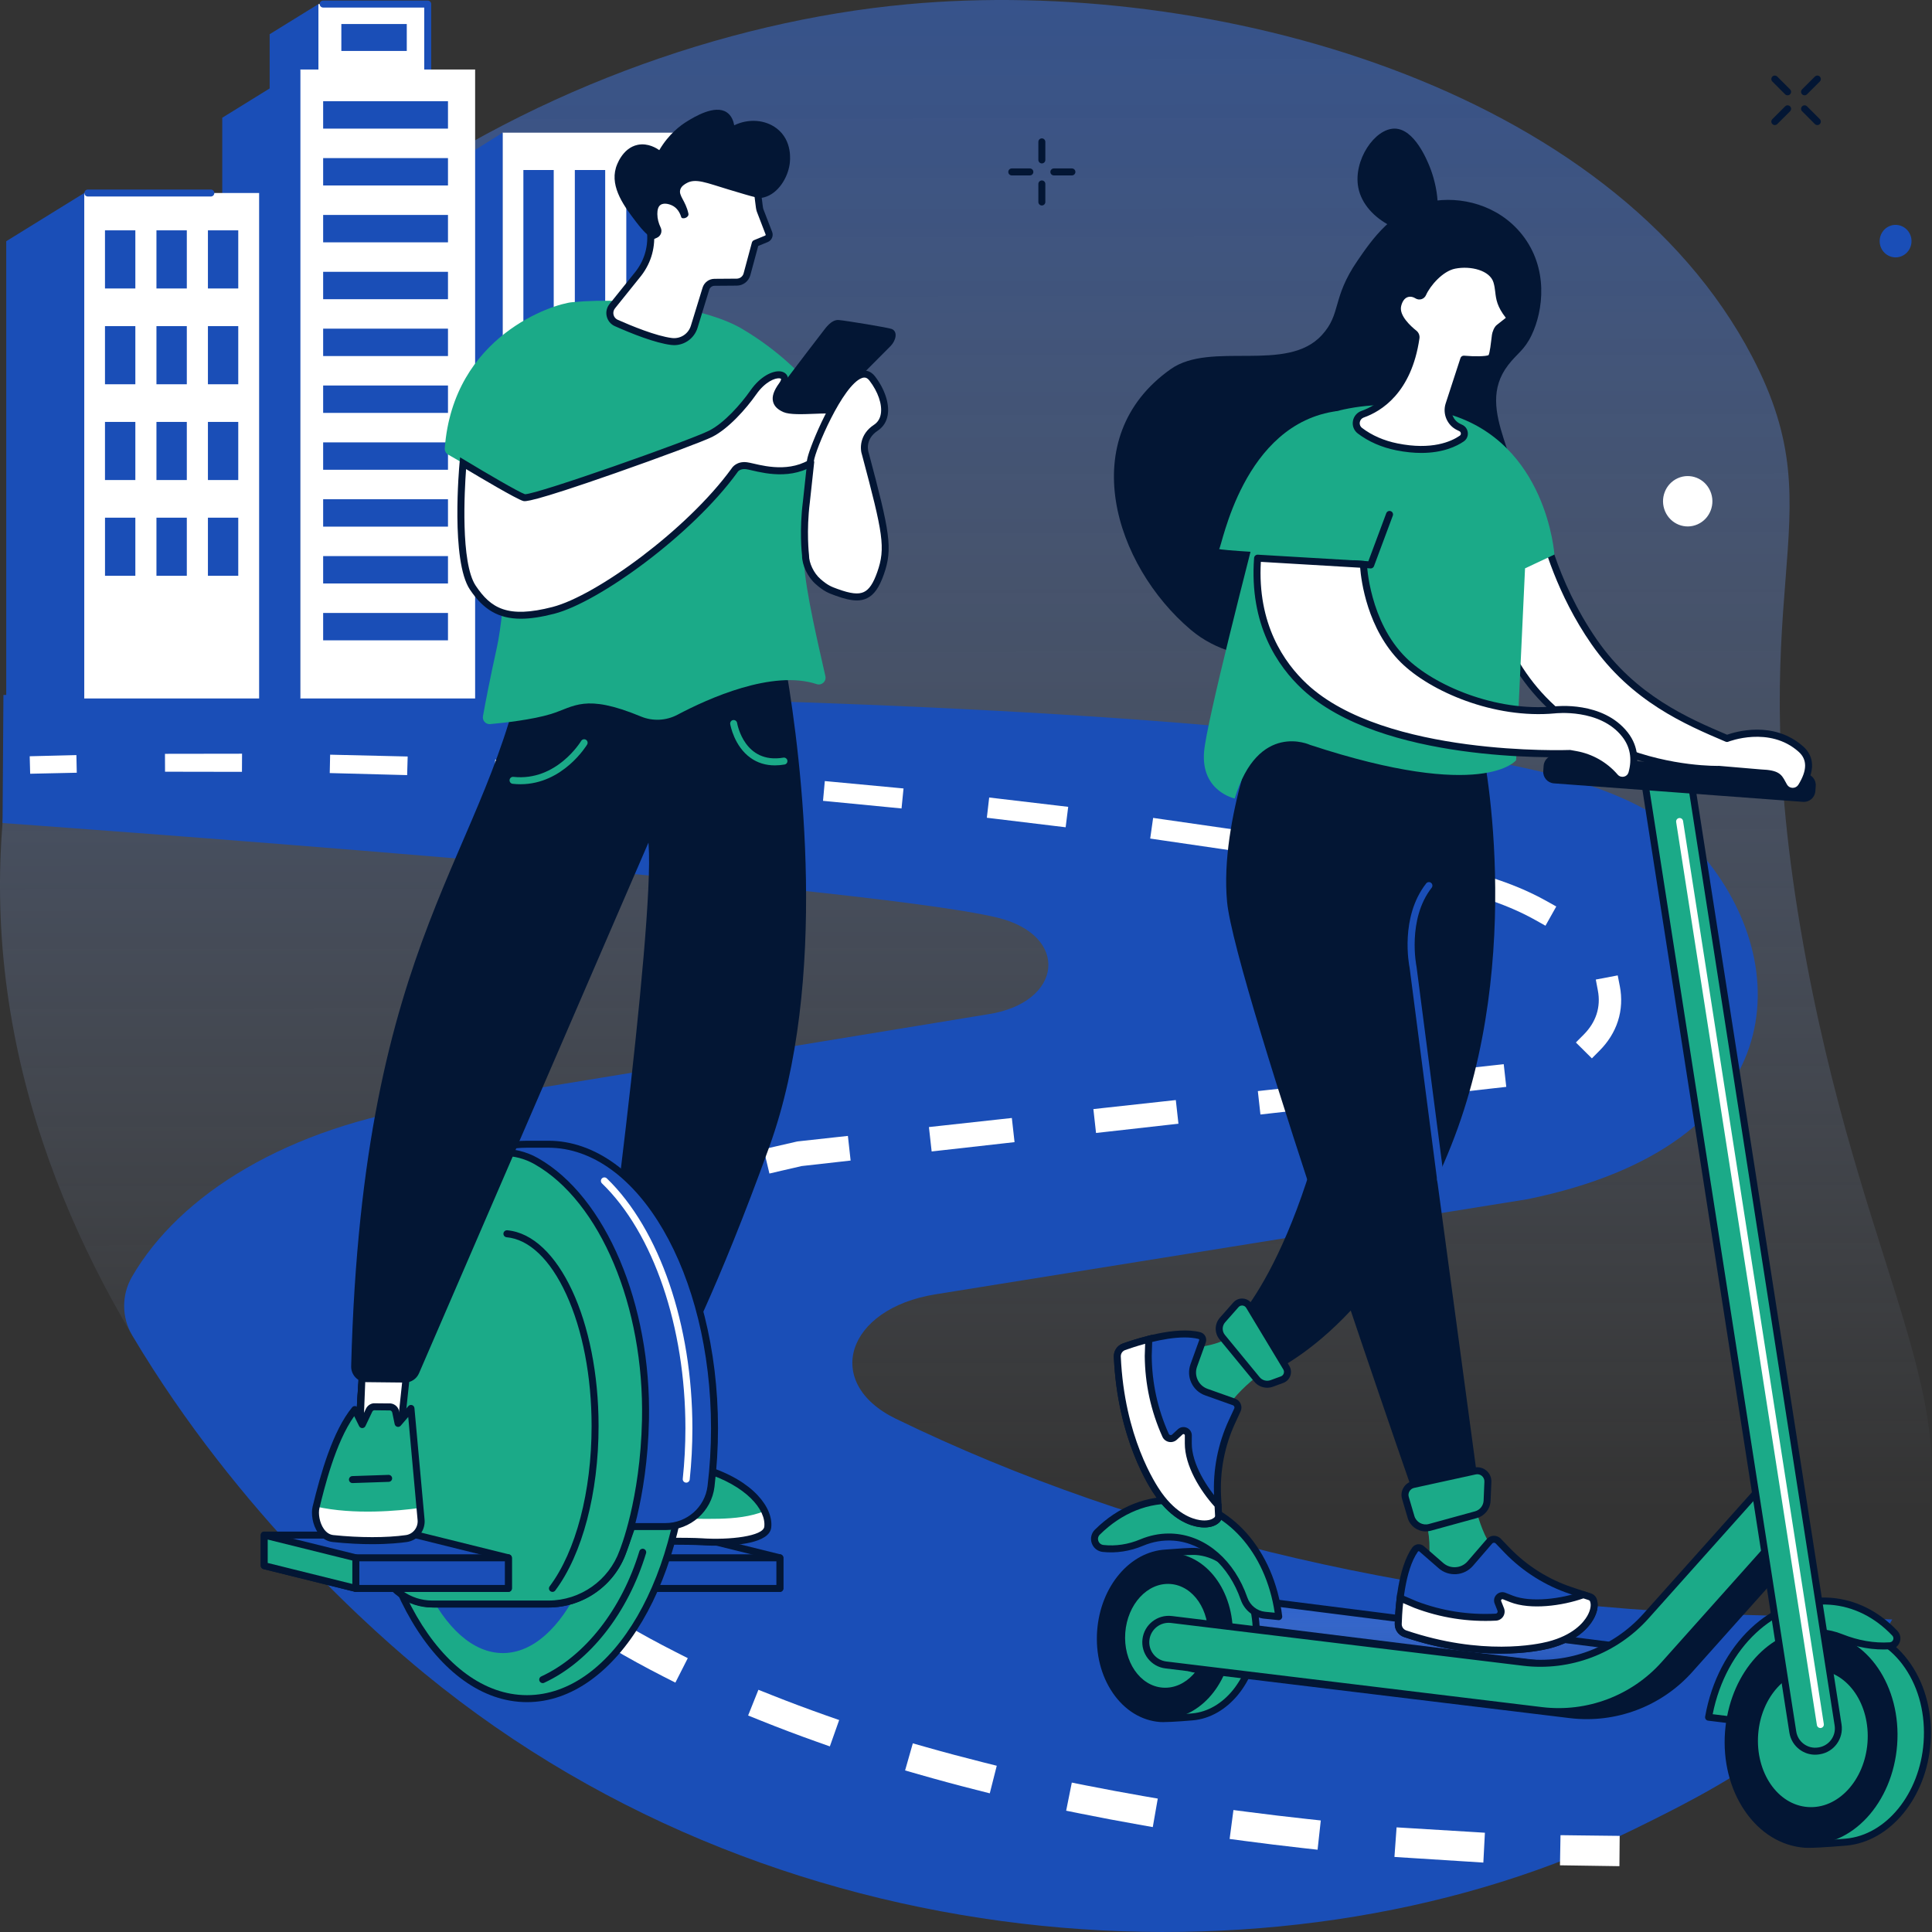 <?xml version="1.0" encoding="UTF-8"?>
<svg xmlns="http://www.w3.org/2000/svg" width="645" height="645" viewBox="0 0 645 645" fill="none">
  <rect x="0" y="0" width="645" height="645" fill="#333333" stroke="none"/>
  <path d="M637.557 528.565C618.563 574.748 574.175 596.593 545.801 610.552C433.971 665.578 264.086 659.122 141.78 558.742C113.162 535.249 -27.903 412.188 4.921 245.55C33.945 98.233 179.979 12.77 302.968 1.417C404.858 -7.986 537.924 29.198 584.951 119.062C614.535 175.574 579.007 193.521 603.19 321.577C624.134 432.4 660.783 472.078 637.557 528.565Z" fill="url(#paint0_linear_450_383)"></path>
  <path d="M582.141 539.122C479.634 536.28 380.902 513.445 299.078 473.653C274.586 461.74 282.479 436.907 312.274 432.116L509.981 400.348C598.212 382.287 599.69 321.893 567.963 284.976C554.287 269.076 531.736 261.556 511.792 257.009C373.91 225.557 1.145 232.013 1.145 232.013L0.853 274.769C0.853 274.769 286.62 295.136 332.965 306.35C357.319 312.246 354.997 334.87 329.644 338.646L145.507 368.855C95.946 376.253 59.955 398.805 44.079 426.22C40.563 432.278 40.555 439.774 44.136 445.799C79.851 505.86 126.61 546.293 141.779 558.742C264.086 659.122 433.971 665.578 545.801 610.552C571.568 597.868 610.556 578.678 631.718 540.657L582.141 539.122Z" fill="#1A4EB7"></path>
  <path d="M12.847 252.404L22.568 252.161L25.507 252.088L25.629 257.975L22.689 258.04L12.993 258.251L10.07 258.316L9.916 252.477L12.847 252.404Z" fill="white"></path>
  <path d="M58.063 251.657L77.788 251.633L80.809 251.625L80.777 257.675H77.764L58.087 257.642L55.099 257.634L55.075 251.665L58.063 251.657Z" fill="white"></path>
  <path d="M113.284 252.023L133.001 252.485L136.103 252.559L135.925 258.771L132.822 258.69L113.162 258.17L110.084 258.089L110.214 251.949L113.284 252.023Z" fill="white"></path>
  <path d="M168.48 253.744L188.181 254.67L191.365 254.824L191.024 261.191L187.84 261.029L168.196 260.046L165.045 259.884L165.33 253.59L168.48 253.744Z" fill="white"></path>
  <path d="M223.62 256.765L243.288 258.154L246.553 258.381L246.049 264.911L242.793 264.675L223.181 263.221L219.949 262.986L220.388 256.538L223.62 256.765Z" fill="white"></path>
  <path d="M278.678 261.069L298.306 262.912L301.644 263.229L300.978 269.904L297.648 269.58L278.069 267.679L274.764 267.363L275.365 260.76L278.678 261.069Z" fill="white"></path>
  <path d="M333.615 266.648L353.211 268.962L356.621 269.36L355.769 276.182L352.358 275.776L332.836 273.412L329.458 273.006L330.237 266.25L333.615 266.648Z" fill="white"></path>
  <path d="M388.414 273.551L407.944 276.361L411.42 276.856L410.38 283.816L406.905 283.304L387.447 280.462L383.996 279.95L384.971 273.056L388.414 273.551Z" fill="white"></path>
  <path d="M443.026 281.899L462.483 285.301L466.023 285.919L464.724 293.008L461.175 292.375L441.832 288.94L438.324 288.306L439.517 281.29L443.026 281.899Z" fill="white"></path>
  <path d="M497.548 292.878C504.004 294.908 510.355 297.475 516.356 300.837L519.563 302.631L515.958 309.055L512.75 307.252C507.293 304.182 501.414 301.762 495.356 299.846L491.88 298.741L494.064 291.782L497.548 292.878Z" fill="white"></path>
  <path d="M540.791 329.299C541.522 333.059 541.367 337.128 540.149 340.88C538.955 344.639 536.763 347.985 534.099 350.665L531.452 353.337L526.108 348.034L528.764 345.362C530.721 343.389 532.207 341.091 533.019 338.581C533.831 336.08 533.969 333.384 533.45 330.696L532.759 327.026L540.076 325.637L540.791 329.299Z" fill="white"></path>
  <path d="M499.075 363.277L479.504 365.486L475.679 365.908L474.834 358.258L478.651 357.836L498.238 355.692L502.023 355.278L502.867 362.854L499.075 363.277Z" fill="white"></path>
  <path d="M444.276 369.44L424.697 371.641L420.799 372.079L419.93 364.259L423.828 363.829L443.415 361.693L447.289 361.271L448.142 369.002L444.276 369.44Z" fill="white"></path>
  <path d="M389.469 375.596L369.898 377.797L365.911 378.243L365.026 370.269L369.013 369.83L388.592 367.686L392.547 367.256L393.424 375.157L389.469 375.596Z" fill="white"></path>
  <path d="M334.663 381.759L315.092 383.96L311.032 384.415L310.122 376.27L314.191 375.823L333.77 373.679L337.806 373.24L338.707 381.304L334.663 381.759Z" fill="white"></path>
  <path d="M279.864 387.915L267.366 389.32L267.821 389.247L260.935 390.838L256.874 391.788L254.934 383.651L259.002 382.726L266.002 381.118C266.148 381.085 266.294 381.061 266.433 381.045H266.457L278.955 379.672L283.072 379.226L283.981 387.452L279.864 387.915Z" fill="white"></path>
  <path d="M227.209 400.429C221.07 402.5 214.996 404.749 209.035 407.226L205.113 408.858L201.848 400.989L205.779 399.365C211.958 396.823 218.211 394.525 224.521 392.422L228.533 391.082L231.213 399.081L227.209 400.429Z" fill="white"></path>
  <path d="M178.428 423.248C173.166 426.797 168.196 430.711 163.779 435.096L160.701 438.15L154.586 431.978L157.672 428.941C162.593 424.085 168.001 419.87 173.637 416.094L177.218 413.698L182.001 420.844L178.428 423.248Z" fill="white"></path>
  <path d="M148.154 463.161C147.253 469 147.724 475.026 149.34 480.816L150.534 485.071L142.007 487.426L140.83 483.171C138.929 476.333 138.345 468.959 139.481 461.821L140.172 457.485L148.828 458.825L148.154 463.161Z" fill="white"></path>
  <path d="M166.239 509.279C170.478 513.964 175.131 518.325 180.028 522.426L183.487 525.309L177.697 532.212L174.254 529.321C169.098 524.984 164.16 520.331 159.596 515.264L156.608 511.942L163.243 505.966L166.239 509.279Z" fill="white"></path>
  <path d="M208.507 542.208C214.07 545.489 219.763 548.575 225.536 551.506L229.621 553.577L225.472 561.747L221.387 559.668C215.467 556.647 209.612 553.447 203.879 550.045L199.964 547.722L204.593 539.902L208.507 542.208Z" fill="white"></path>
  <path d="M257.5 565.848C263.533 568.251 269.624 570.525 275.763 572.694L280.157 574.236L277.046 583.039L272.653 581.48C266.408 579.263 260.212 576.924 254.057 574.448L249.761 572.718L253.196 564.134L257.5 565.848Z" fill="white"></path>
  <path d="M309.277 583.299C315.547 585.078 321.848 586.751 328.166 588.342L332.771 589.495L330.44 598.704L325.844 597.535C319.436 595.911 313.053 594.189 306.695 592.362L302.164 591.063L304.746 582.016L309.277 583.299Z" fill="white"></path>
  <path d="M362.525 596.057C368.924 597.324 375.339 598.518 381.771 599.638L386.522 600.458L384.857 609.976L380.114 609.131C373.602 607.986 367.113 606.76 360.641 605.453L355.939 604.503L357.823 595.115L362.525 596.057Z" fill="white"></path>
  <path d="M416.617 604.908C423.089 605.753 429.578 606.524 436.066 607.231L440.947 607.759L439.875 617.528L434.994 616.984C428.441 616.253 421.887 615.449 415.342 614.58L410.51 613.939L411.785 604.283L416.617 604.908Z" fill="white"></path>
  <path d="M471.196 610.365L490.759 611.551L495.737 611.86L495.217 621.824L490.239 621.507L470.482 620.256L465.536 619.94L466.251 610.065L471.196 610.365Z" fill="white"></path>
  <path d="M526.019 612.737L535.683 612.85L540.734 612.907L540.644 623.026L535.593 622.952L525.832 622.806L520.797 622.733L520.976 612.672L526.019 612.737Z" fill="white"></path>
  <path d="M562.067 552.392L541.635 558.937L382.818 539.244L413.133 533.535L562.067 552.392Z" fill="url(#paint1_linear_450_383)"></path>
  <path d="M390.379 539.009L541.522 557.743L556.691 552.887L413.166 534.713L390.379 539.009ZM541.635 560.098C541.587 560.098 541.538 560.098 541.489 560.09L382.681 540.398C382.112 540.333 381.674 539.853 381.657 539.277C381.633 538.708 382.039 538.205 382.607 538.099L412.914 532.39C413.036 532.366 413.158 532.366 413.279 532.374L562.213 551.239C562.749 551.304 563.172 551.742 563.228 552.286C563.277 552.83 562.936 553.334 562.416 553.496L541.985 560.042C541.871 560.082 541.749 560.098 541.635 560.098Z" fill="#031634"></path>
  <path d="M399.328 517.96C411.493 518.869 420.425 531.968 419.297 547.219C418.249 561.251 409.048 572.214 398.126 573.181C397.168 573.262 389.624 573.903 387.415 573.741C375.25 572.832 366.317 559.741 367.454 544.482C368.51 530.206 378.027 519.097 389.217 518.48C389.973 518.439 397.127 517.797 399.328 517.96Z" fill="#1BAA88"></path>
  <path d="M398.394 519.105C396.242 519.105 392.198 519.422 390.33 519.568C389.802 519.609 389.429 519.633 389.283 519.649C378.515 520.234 369.622 530.953 368.615 544.572C368.088 551.685 369.785 558.523 373.415 563.834C376.98 569.064 381.982 572.166 387.504 572.58C389.38 572.718 395.731 572.223 398.021 572.02C408.504 571.094 417.145 560.391 418.136 547.13C419.216 532.545 410.746 519.982 399.247 519.129C399.019 519.105 398.727 519.105 398.394 519.105ZM388.333 574.927C387.943 574.927 387.602 574.927 387.326 574.902C381.089 574.44 375.461 570.972 371.482 565.149C367.56 559.408 365.725 552.043 366.285 544.401C367.389 529.613 377.215 517.968 389.153 517.318C389.291 517.31 389.648 517.278 390.152 517.245C392.547 517.05 397.533 516.661 399.417 516.799C412.199 517.757 421.636 531.44 420.458 547.308C419.394 561.69 409.828 573.319 398.224 574.342C398.151 574.35 391.524 574.927 388.333 574.927Z" fill="#031634"></path>
  <path d="M367.454 544.482C366.317 559.741 375.25 572.832 387.415 573.741C399.571 574.642 410.348 563.014 411.484 547.755C412.613 532.504 403.68 519.405 391.516 518.504C379.359 517.594 368.583 529.231 367.454 544.482Z" fill="#031634"></path>
  <path d="M375.672 545.099C374.966 554.649 380.561 562.859 388.178 563.42C395.796 563.988 402.544 556.704 403.259 547.146C403.973 537.588 398.37 529.386 390.753 528.817C383.135 528.249 376.387 535.541 375.672 545.099Z" fill="#1BAA88"></path>
  <path d="M391.946 549.85C392.458 545.66 396.266 542.671 400.465 543.183L517.955 557.467C533.303 559.335 548.595 553.569 558.9 542.038L595.451 501.117L597.278 522.02L564.99 558.165C554.693 569.697 539.41 575.454 524.062 573.595L398.621 558.36C394.423 557.849 391.435 554.04 391.946 549.85Z" fill="#031634"></path>
  <path d="M366.342 511.52C373.65 504.277 382.973 500.224 392.823 500.955C410.583 502.279 424.348 518.723 426.914 539.716L422.228 539.253C419.037 538.928 416.381 536.751 415.326 533.722C411.363 522.337 402.576 513.989 391.914 513.193C388.17 512.917 384.524 513.567 381.129 514.996C377.061 516.701 372.651 517.432 368.266 516.953C365.603 516.661 364.441 513.404 366.342 511.52Z" fill="#1BAA88"></path>
  <path d="M390.208 511.967C390.801 511.967 391.402 511.983 392.003 512.032C402.771 512.836 412.134 520.997 416.43 533.34C417.34 535.955 419.662 537.823 422.342 538.091L425.558 538.408C422.569 518.179 409.227 503.342 392.742 502.116C383.598 501.442 374.511 505.072 367.17 512.348C366.61 512.9 366.423 513.68 366.691 514.435C366.951 515.199 367.592 515.702 368.388 515.791C372.448 516.246 376.695 515.597 380.675 513.924C383.777 512.624 386.968 511.967 390.208 511.967ZM426.914 540.884C426.873 540.884 426.833 540.876 426.792 540.876L422.115 540.405C418.533 540.048 415.431 537.579 414.229 534.104C410.242 522.653 401.659 515.085 391.833 514.354C388.349 514.094 384.897 514.671 381.584 516.068C377.24 517.895 372.586 518.601 368.136 518.114C366.447 517.927 365.042 516.807 364.482 515.199C363.93 513.607 364.328 511.877 365.521 510.684H365.53C373.358 502.928 383.086 499.071 392.913 499.794C410.916 501.134 425.371 517.489 428.067 539.577C428.108 539.926 427.986 540.275 427.742 540.527C427.523 540.755 427.223 540.884 426.914 540.884Z" fill="#031634"></path>
  <path d="M382.575 547.333C383.087 543.142 386.895 540.154 391.094 540.665L508.584 554.95C523.932 556.818 539.224 551.052 549.529 539.52L586.08 498.6L597.482 508.783L555.619 555.648C545.322 567.18 530.039 572.937 514.691 571.077L389.25 555.843C385.052 555.34 382.063 551.523 382.575 547.333Z" fill="#1BAA88"></path>
  <path d="M383.736 547.479C383.525 549.192 383.996 550.889 385.068 552.254C386.132 553.618 387.667 554.479 389.38 554.69L514.829 569.924C529.787 571.735 544.713 566.108 554.75 554.877L595.833 508.881L586.169 500.249L550.39 540.292C539.841 552.107 524.16 558.019 508.446 556.111L390.947 541.827C387.399 541.388 384.167 543.93 383.736 547.479ZM520.375 572.588C518.443 572.588 516.494 572.474 514.545 572.239L389.096 557.004C386.765 556.72 384.678 555.543 383.233 553.691C381.779 551.831 381.138 549.525 381.422 547.194C382.007 542.371 386.408 538.928 391.232 539.512L508.722 553.797C523.68 555.616 538.615 549.988 548.652 538.749L585.203 497.829C585.633 497.341 586.372 497.301 586.852 497.731L598.253 507.915C598.489 508.118 598.627 508.41 598.643 508.719C598.659 509.027 598.553 509.328 598.35 509.563L556.488 556.428C547.255 566.765 534.067 572.588 520.375 572.588Z" fill="#031634"></path>
  <path d="M617.832 544.393C633.375 545.546 644.809 562.291 643.355 581.797C642.024 599.736 630.257 613.76 616.289 614.995C615.063 615.1 605.415 615.92 602.589 615.709C587.046 614.556 575.612 597.803 577.058 578.297C578.422 560.042 590.587 545.839 604.888 545.051C605.87 544.994 615.006 544.182 617.832 544.393Z" fill="#1BAA88"></path>
  <path d="M616.638 545.522C613.853 545.522 608.688 545.928 606.301 546.114C605.618 546.171 605.139 546.204 604.953 546.22C591.017 546.983 579.527 560.813 578.227 578.386C577.545 587.554 579.738 596.382 584.415 603.227C589.036 609.992 595.516 614.012 602.679 614.548C605.099 614.726 613.244 614.093 616.175 613.833C629.737 612.639 640.919 598.826 642.194 581.708C642.868 572.539 640.676 563.72 635.998 556.874C631.385 550.11 624.897 546.09 617.743 545.554C617.442 545.53 617.069 545.522 616.638 545.522ZM603.767 616.903C603.272 616.903 602.841 616.895 602.5 616.87C594.623 616.286 587.517 611.909 582.491 604.543C577.521 597.259 575.182 587.912 575.897 578.216C577.293 559.473 589.726 544.718 604.823 543.889C605.009 543.881 605.464 543.841 606.122 543.792C609.175 543.548 615.526 543.053 617.913 543.232C625.79 543.816 632.904 548.193 637.931 555.559C642.901 562.835 645.239 572.19 644.517 581.886C643.161 600.125 631.069 614.856 616.378 616.156C616.289 616.164 607.819 616.903 603.767 616.903Z" fill="#031634"></path>
  <path d="M577.058 578.297C575.612 597.803 587.038 614.556 602.589 615.709C618.141 616.862 631.913 601.985 633.367 582.487C634.821 562.981 623.387 546.236 607.835 545.075C592.292 543.922 578.512 558.799 577.058 578.297Z" fill="#031634"></path>
  <path d="M586.965 579.036C586.031 591.68 593.437 602.537 603.515 603.276C613.593 604.032 622.518 594.392 623.468 581.748C624.402 569.104 616.996 558.255 606.918 557.508C596.84 556.753 587.907 566.392 586.965 579.036Z" fill="#1BAA88"></path>
  <path d="M607.843 545.075C593.413 544.011 580.517 556.744 577.578 574.171L570.415 573.294C574.516 550.069 591.773 533.145 611.067 534.575C619.367 535.2 626.781 539.114 632.595 545.253C634.049 546.788 633.074 549.322 630.971 549.452C625.376 549.809 619.83 548.721 614.616 546.65C612.48 545.798 610.207 545.253 607.843 545.075Z" fill="#1BAA88"></path>
  <path d="M571.779 572.287L576.619 572.88C580.046 555.218 593.332 542.842 607.925 543.914C610.361 544.1 612.765 544.653 615.055 545.57C620.414 547.706 625.742 548.624 630.882 548.291C631.41 548.258 631.832 547.95 632.027 547.462C632.214 546.975 632.116 546.447 631.751 546.058C625.904 539.886 618.717 536.321 610.978 535.744C592.869 534.396 576.197 550.037 571.779 572.287ZM577.569 575.333C577.521 575.333 577.472 575.333 577.423 575.325L570.269 574.448C569.952 574.407 569.66 574.245 569.473 573.985C569.286 573.733 569.205 573.408 569.262 573.091C573.509 549.014 591.513 531.984 611.149 533.414C619.48 534.039 627.187 537.856 633.44 544.458C634.431 545.497 634.723 546.975 634.195 548.315C633.675 549.647 632.457 550.524 631.036 550.613C625.539 550.971 619.87 549.996 614.186 547.73C612.123 546.91 609.955 546.407 607.746 546.244C594.071 545.221 581.597 557.313 578.715 574.366C578.625 574.935 578.13 575.333 577.569 575.333Z" fill="#031634"></path>
  <path d="M607.34 584.517L607.162 584.55C603.044 585.191 599.179 582.365 598.529 578.248L549.293 262.328L564.406 259.973L613.642 575.893C614.284 580.018 611.466 583.876 607.34 584.517Z" fill="#1BAA88"></path>
  <path d="M550.625 263.302L599.682 578.069C599.95 579.758 600.851 581.236 602.232 582.243C603.604 583.25 605.293 583.664 606.983 583.396L607.161 583.372C610.645 582.828 613.041 579.547 612.497 576.072L563.431 261.313L550.625 263.302ZM605.976 585.808C604.148 585.808 602.362 585.232 600.86 584.127C598.976 582.755 597.749 580.725 597.384 578.427L548.14 262.506C548.091 262.206 548.172 261.897 548.351 261.646C548.53 261.394 548.806 261.231 549.114 261.183L564.219 258.828C564.86 258.722 565.453 259.161 565.551 259.794L614.803 575.714C615.534 580.465 612.277 584.931 607.527 585.67H607.519L607.34 585.703C606.885 585.768 606.43 585.808 605.976 585.808Z" fill="#031634"></path>
  <path d="M607.73 576.908C607.162 576.908 606.666 576.494 606.577 575.925L559.59 274.444C559.493 273.802 559.923 273.21 560.557 273.112C561.198 273.015 561.791 273.445 561.889 274.087L608.883 575.56C608.981 576.202 608.55 576.794 607.909 576.892C607.852 576.9 607.787 576.908 607.73 576.908Z" fill="white"></path>
  <path d="M518.759 261.524L601.94 267.704C604.059 267.858 605.894 266.274 606.049 264.163L606.187 262.385C606.341 260.273 604.749 258.43 602.638 258.275L519.457 252.096C517.346 251.933 515.503 253.525 515.348 255.636L515.218 257.407C515.056 259.526 516.648 261.361 518.759 261.524Z" fill="#031634"></path>
  <path d="M425.103 455.512C425.103 455.512 410.486 464.883 408.017 473.686L406.588 476.926L393.034 450.729L396.323 450.631C401.999 449.21 407.457 449.145 411.874 445.312L425.103 455.512Z" fill="#1BAA88"></path>
  <path d="M413.109 470.73L411.298 474.636C407.709 482.391 406.06 490.894 406.491 499.421L406.815 505.974C406.848 506.591 406.572 507.192 406.076 507.574L405.817 507.76C403.007 509.888 394.253 509.385 386.822 498.958C382.218 492.518 374.04 476.325 373.017 452.946C372.952 451.468 373.853 450.12 375.25 449.624C380.326 447.813 392.62 443.94 400.384 445.873C401.245 446.092 401.748 446.985 401.448 447.821L398.54 455.869C397.241 459.483 399.117 463.47 402.739 464.753L411.98 468.042C413.068 468.432 413.596 469.674 413.109 470.73Z" fill="#1A4EB7"></path>
  <path d="M395.487 446.506C388.34 446.506 379.594 449.307 375.639 450.72C374.722 451.045 374.137 451.922 374.178 452.897C375.355 479.622 385.701 495.393 387.764 498.284C392.815 505.365 397.939 507.086 400.546 507.484C402.82 507.833 404.395 507.379 405.118 506.827L405.369 506.64C405.564 506.494 405.67 506.266 405.654 506.031L405.329 499.477C404.882 490.796 406.588 482.034 410.234 474.149L412.053 470.235C412.183 469.958 412.11 469.707 412.061 469.585C412.004 469.463 411.874 469.244 411.59 469.138L402.349 465.849C400.302 465.127 398.67 463.641 397.744 461.683C396.818 459.718 396.713 457.518 397.444 455.471L400.351 447.423C400.383 447.342 400.375 447.261 400.335 447.18C400.302 447.131 400.237 447.042 400.099 447.009C398.702 446.652 397.135 446.506 395.487 446.506ZM402.081 509.937C401.48 509.937 400.838 509.888 400.197 509.791C397.224 509.336 391.418 507.411 385.872 499.64C383.736 496.651 373.057 480.377 371.855 452.994C371.766 450.988 372.968 449.194 374.852 448.52C379.919 446.717 392.571 442.722 400.659 444.744C401.398 444.922 402.032 445.418 402.389 446.084C402.738 446.741 402.795 447.521 402.543 448.219L399.636 456.267C399.116 457.721 399.19 459.288 399.847 460.685C400.505 462.081 401.675 463.137 403.128 463.657L412.369 466.946C413.198 467.238 413.864 467.871 414.205 468.684C414.554 469.496 414.53 470.421 414.164 471.217L412.353 475.131C408.861 482.676 407.237 491.056 407.651 499.364L407.984 505.909C408.033 506.924 407.586 507.89 406.774 508.499L406.523 508.694C405.443 509.506 403.875 509.937 402.081 509.937Z" fill="#031634"></path>
  <path d="M375.25 449.624C377.175 448.934 380.147 447.951 383.517 447.099L383.347 452.669C383.411 461.805 385.385 470.827 389.128 479.167C389.656 480.337 391.167 480.653 392.117 479.776L394.009 478.03C395.04 477.072 396.721 477.811 396.721 479.216L396.713 481.847C396.689 488.839 401.578 497 406.645 502.514L406.815 505.974C406.848 506.591 406.572 507.192 406.076 507.574L405.817 507.76C403.007 509.888 394.253 509.385 386.822 498.958C382.218 492.518 374.04 476.325 373.017 452.946C372.952 451.468 373.853 450.12 375.25 449.624Z" fill="white"></path>
  <path d="M375.639 450.72C374.722 451.045 374.137 451.922 374.178 452.897C375.355 479.622 385.701 495.392 387.764 498.283C392.815 505.365 397.939 507.086 400.546 507.484C402.82 507.833 404.395 507.379 405.118 506.826L405.369 506.64C405.564 506.493 405.67 506.266 405.654 506.031L405.499 502.985C400.619 497.585 395.519 489.286 395.551 481.839L395.56 479.216C395.56 478.964 395.389 478.842 395.284 478.802C395.186 478.761 394.991 478.713 394.804 478.883L392.904 480.637C392.19 481.295 391.191 481.579 390.232 481.384C389.274 481.189 388.462 480.54 388.064 479.646C384.231 471.112 382.25 462.033 382.177 452.678L382.307 448.625C379.586 449.364 377.231 450.152 375.639 450.72ZM402.081 509.937C401.48 509.937 400.838 509.888 400.197 509.791C397.224 509.336 391.418 507.411 385.872 499.64C383.744 496.651 373.057 480.385 371.855 452.994C371.766 450.988 372.968 449.194 374.852 448.52C376.776 447.838 379.797 446.839 383.232 445.97L384.735 445.588L384.507 452.702C384.58 461.692 386.489 470.446 390.192 478.688C390.322 478.989 390.59 479.078 390.695 479.094C390.825 479.127 391.085 479.143 391.321 478.924L393.221 477.17C394.041 476.414 395.194 476.219 396.226 476.666C397.249 477.121 397.89 478.095 397.89 479.224L397.874 481.847C397.858 488.774 403.047 496.887 407.505 501.727L407.789 502.035L407.984 505.909C408.033 506.924 407.586 507.89 406.774 508.499L406.523 508.694C405.443 509.506 403.875 509.937 402.081 509.937Z" fill="#031634"></path>
  <path d="M491.376 497.423C491.376 497.423 493.893 514.582 501.275 519.982L503.752 522.451L475.89 527.185L476.54 523.872C477.701 517.985 477.408 512.024 475.679 506.494L491.376 497.423Z" fill="#1BAA88"></path>
  <path d="M500.179 514.484L503.176 517.586C509.096 523.734 516.429 528.346 524.533 531.034L530.762 533.097C531.355 533.292 531.809 533.771 531.98 534.372L532.069 534.672C533.036 538.075 529.397 546.041 516.989 549.209C509.315 551.166 491.263 552.92 469.093 545.424C467.696 544.945 466.762 543.621 466.803 542.144C466.949 536.759 467.802 523.888 472.406 517.359C472.918 516.628 473.933 516.482 474.607 517.067L481.063 522.686C483.954 525.204 488.355 524.895 490.865 521.988L497.264 514.566C498.019 513.689 499.375 513.648 500.179 514.484Z" fill="#1A4EB7"></path>
  <path d="M473.649 517.871C473.632 517.871 473.624 517.871 473.608 517.871C473.551 517.879 473.446 517.911 473.364 518.025C468.922 524.319 468.118 537.011 467.972 542.176C467.948 543.142 468.549 544.003 469.474 544.32C494.811 552.895 513.261 548.957 516.705 548.08C525.126 545.928 528.593 541.778 529.909 539.496C531.046 537.498 531.2 535.858 530.948 534.997L530.867 534.689C530.794 534.461 530.623 534.275 530.396 534.201L524.168 532.139C515.925 529.41 508.373 524.651 502.331 518.399L499.342 515.288C499.131 515.069 498.871 515.053 498.742 515.045C498.612 515.045 498.352 515.093 498.157 515.329L491.75 522.751C490.32 524.392 488.355 525.382 486.195 525.537C484.027 525.683 481.932 524.993 480.299 523.563L473.843 517.944C473.787 517.895 473.722 517.871 473.649 517.871ZM501.064 552.067C492.651 552.067 481.534 550.865 468.727 546.529C466.827 545.879 465.585 544.109 465.642 542.111C465.788 536.735 466.648 523.498 471.456 516.685C471.894 516.06 472.577 515.646 473.332 515.556C474.071 515.475 474.81 515.702 475.37 516.19L481.826 521.809C482.995 522.824 484.482 523.32 486.025 523.206C487.567 523.1 488.972 522.394 489.979 521.225L496.387 513.802C496.963 513.136 497.8 512.738 498.677 512.714C499.562 512.706 500.406 513.039 501.023 513.672L504.012 516.774C509.786 522.767 517.013 527.315 524.898 529.922L531.127 531.993C532.093 532.309 532.832 533.081 533.108 534.047L533.19 534.356C533.693 536.094 533.23 538.392 531.931 540.657C530.429 543.256 526.539 547.974 517.281 550.337C515.478 550.792 509.705 552.067 501.064 552.067Z" fill="#031634"></path>
  <path d="M499.375 539.894C500.658 539.829 501.495 538.522 501.024 537.328L500.074 534.932C499.562 533.617 500.853 532.317 502.169 532.829L504.613 533.787C511.037 536.305 521.407 534.997 528.61 532.382L530.762 533.097C531.355 533.292 531.809 533.771 531.98 534.372L532.069 534.672C533.036 538.075 529.397 546.041 516.989 549.209C509.315 551.166 491.263 552.92 469.093 545.424C467.696 544.945 466.762 543.622 466.803 542.144C466.86 540.097 467.022 536.963 467.453 533.503L472.577 535.696C481.12 538.936 490.248 540.365 499.375 539.894Z" fill="white"></path>
  <path d="M468.435 535.192C468.135 538.002 468.021 540.487 467.972 542.176C467.948 543.142 468.549 544.003 469.474 544.32C494.811 552.895 513.261 548.957 516.705 548.08C525.126 545.928 528.593 541.778 529.909 539.496C531.046 537.499 531.2 535.858 530.948 534.997L530.867 534.689C530.794 534.461 530.623 534.275 530.396 534.202L528.626 533.617C521.536 536.11 510.996 537.539 504.182 534.876L501.746 533.917C501.511 533.828 501.34 533.942 501.267 534.023C501.186 534.096 501.072 534.258 501.162 534.502L502.112 536.898C502.469 537.807 502.363 538.847 501.836 539.667C501.308 540.487 500.406 541.007 499.44 541.055C490.085 541.535 480.917 540.105 472.162 536.784L468.435 535.192ZM501.064 552.067C492.651 552.067 481.534 550.865 468.727 546.529C466.827 545.879 465.585 544.109 465.642 542.111C465.698 540.073 465.861 536.89 466.291 533.357L466.486 531.822L473.039 534.624C481.436 537.807 490.296 539.196 499.318 538.725C499.635 538.717 499.805 538.514 499.878 538.408C499.935 538.311 500.065 538.059 499.943 537.758L498.993 535.355C498.579 534.307 498.815 533.162 499.61 532.374C500.406 531.57 501.551 531.335 502.599 531.749L505.035 532.707C511.126 535.087 521.309 533.796 528.22 531.286L528.601 531.148L531.127 531.993C532.093 532.309 532.832 533.081 533.108 534.047L533.19 534.356C533.693 536.094 533.23 538.392 531.931 540.658C530.429 543.256 526.539 547.974 517.281 550.337C515.478 550.792 509.705 552.067 501.064 552.067Z" fill="#031634"></path>
  <path d="M494.194 246.663C494.998 248.507 509.721 319.051 484.474 382.45C459.227 445.848 421.993 459.199 421.993 459.199L409.747 444.086C409.747 444.086 434.117 424.223 447.801 347.149C463.336 259.608 440.882 243.577 440.882 243.577L494.194 246.663Z" fill="#031634"></path>
  <path d="M412.605 435.616L408.155 440.659C406.71 442.299 406.669 444.744 408.05 446.425L419.63 460.506C420.832 461.968 422.821 462.512 424.6 461.862L428.019 460.604C429.651 460.003 430.325 458.07 429.432 456.592L417.031 436.022C416.073 434.43 413.84 434.219 412.605 435.616Z" fill="#1BAA88"></path>
  <path d="M414.668 435.851C414.213 435.851 413.783 436.046 413.482 436.387L409.032 441.43C407.952 442.64 407.92 444.435 408.951 445.685L420.531 459.775C421.408 460.847 422.886 461.245 424.194 460.765L427.621 459.507C428.067 459.344 428.416 458.987 428.571 458.54C428.725 458.086 428.676 457.598 428.433 457.192L416.04 436.623C415.772 436.184 415.326 435.9 414.822 435.859C414.766 435.851 414.717 435.851 414.668 435.851ZM423.065 463.299C421.416 463.299 419.817 462.576 418.728 461.253L407.148 447.163C405.386 445.028 405.443 441.966 407.278 439.887L411.736 434.844C412.573 433.894 413.775 433.415 415.033 433.537C416.284 433.65 417.38 434.333 418.03 435.421L430.43 455.99C431.031 456.997 431.161 458.207 430.771 459.312C430.382 460.424 429.529 461.285 428.425 461.691L424.998 462.95C424.364 463.185 423.715 463.299 423.065 463.299Z" fill="#031634"></path>
  <path d="M421.806 238.558C421.806 238.558 407.083 273.494 409.658 301.064C412.232 328.642 475.565 509.303 475.565 509.303L494.089 499.972L461.76 260.143L451.049 238.42L421.806 238.558Z" fill="#031634"></path>
  <path d="M469.199 500.078L471.083 506.461C471.862 509.116 474.631 510.659 477.303 509.928L492.733 505.681C494.86 505.097 496.379 503.213 496.468 501.004L496.736 494.71C496.833 492.388 494.706 490.593 492.432 491.096L471.846 495.603C469.832 496.042 468.622 498.097 469.199 500.078Z" fill="#1BAA88"></path>
  <path d="M493.196 492.177C493.017 492.177 492.846 492.193 492.684 492.234L472.09 496.741C471.44 496.887 470.896 497.285 470.555 497.861C470.214 498.43 470.125 499.104 470.319 499.745L472.195 506.128C472.796 508.158 474.948 509.36 476.995 508.8L492.424 504.561C494.073 504.114 495.226 502.661 495.307 500.955L495.567 494.662C495.599 493.915 495.291 493.216 494.722 492.737C494.284 492.372 493.748 492.177 493.196 492.177ZM475.98 511.268C473.267 511.268 470.758 509.49 469.962 506.786L468.078 500.403C467.713 499.152 467.883 497.796 468.549 496.676C469.215 495.547 470.319 494.743 471.594 494.467L492.18 489.952C493.618 489.635 495.096 490 496.225 490.95C497.353 491.901 497.962 493.289 497.897 494.767L497.629 501.053C497.516 503.773 495.672 506.087 493.041 506.81L477.612 511.049C477.068 511.195 476.516 511.268 475.98 511.268Z" fill="#031634"></path>
  <path d="M480.998 395.394C480.422 395.394 479.926 394.972 479.845 394.387L470.604 323.128C470.368 321.958 467.364 306.139 476.126 294.941C476.524 294.429 477.255 294.34 477.766 294.738C478.27 295.136 478.359 295.866 477.961 296.378C469.727 306.894 472.861 322.535 472.902 322.689C472.91 322.722 472.91 322.754 472.918 322.787L482.159 394.078C482.241 394.72 481.794 395.305 481.152 395.394C481.096 395.394 481.055 395.394 480.998 395.394Z" fill="#1A4EB7"></path>
  <path d="M508.121 78.296C500.163 68.291 487.438 65.36 477.579 67.284C465.09 69.721 458.13 79.847 453.225 86.993C444.544 99.621 447.906 104.68 441.288 111.891C429.57 124.682 404.257 113.751 390.826 123.244C358.57 146.047 372.059 188.705 397.55 210.266C414.546 224.639 439.55 218.923 446.355 217.355C466.998 212.629 501.349 202.917 506.749 174.015C510.379 154.59 491.547 137.391 503.509 121.864C506.554 117.901 508.901 116.943 511.321 111.891C515.251 103.698 517.054 89.527 508.121 78.296Z" fill="#031634"></path>
  <path d="M477.027 76.42C481.899 73.034 479.804 61.811 477.303 55.655C476.369 53.349 472.171 43.036 465.65 42.938C458.95 42.841 451.739 53.552 453.461 62.599C455.613 73.903 471.31 80.391 477.027 76.42Z" fill="#031634"></path>
  <path d="M514.147 172.115C514.147 172.115 517.793 193.545 532.232 214.326C545.485 233.386 563.618 241.035 576.563 246.549C576.563 246.549 590.815 240.784 601.258 250.106C605.375 253.785 603.8 258.673 601.388 262.58C600.048 264.748 596.848 264.723 595.59 262.515C593.974 259.705 594.103 258.284 587.826 258.04L573.907 256.854C573.907 256.854 511.102 258.885 497.061 198.605C496.744 197.256 514.147 172.115 514.147 172.115Z" fill="white"></path>
  <path d="M573.907 255.685C573.94 255.685 573.964 255.685 574.005 255.693L587.924 256.879C593.754 257.106 594.729 258.438 596.069 260.98C596.231 261.272 596.393 261.597 596.596 261.93C596.978 262.604 597.676 263.01 598.456 263.026C598.472 263.026 598.489 263.026 598.497 263.026C599.284 263.026 599.991 262.628 600.397 261.97C603.361 257.171 603.385 253.574 600.478 250.983C590.717 242.261 577.139 247.564 577.001 247.621C576.709 247.743 576.392 247.735 576.108 247.613L575.905 247.532C562.717 241.912 544.648 234.23 531.273 214.992C519.839 198.531 515.073 181.47 513.562 175.006C506.335 185.506 498.994 196.623 498.246 198.58C504.012 223.064 518.459 240.109 541.181 249.253C558.21 256.107 573.712 255.693 573.867 255.685C573.883 255.685 573.891 255.685 573.907 255.685ZM598.497 265.357C598.472 265.357 598.448 265.357 598.424 265.357C596.808 265.324 595.37 264.48 594.574 263.091C594.363 262.726 594.176 262.385 594.014 262.06C592.983 260.119 592.593 259.388 587.785 259.201L573.867 258.016C572.559 258.056 557.382 258.292 540.312 251.413C524.127 244.901 503.289 230.495 495.924 198.872C495.778 198.272 495.494 197.013 513.18 171.457C513.457 171.059 513.936 170.872 514.399 170.978C514.861 171.083 515.211 171.457 515.292 171.92C515.324 172.131 519.076 193.35 533.19 213.66C546.102 232.24 563.683 239.793 576.595 245.29C579.234 244.348 592.122 240.394 602.029 249.237C604.668 251.592 606.869 255.92 602.378 263.189C601.542 264.545 600.096 265.357 598.497 265.357Z" fill="#031634"></path>
  <path d="M423.479 160.998C426.646 148.817 436.334 139.315 448.637 136.692C457.887 134.711 469.775 134.224 483.507 138.219C516.478 147.818 518.938 185.141 518.938 185.141L509.136 189.745L506.156 253.801C506.156 253.801 495.429 267.777 437.374 248.685C437.374 248.685 420.068 240.556 412.216 266.583C412.216 266.583 400.863 264.212 401.984 250.951C402.812 241.125 416.463 187.918 423.479 160.998Z" fill="#1BAA88"></path>
  <path d="M457.618 189.778C457.586 189.778 457.553 189.769 457.521 189.769L451.974 189.355C451.333 189.315 450.854 188.754 450.902 188.113C450.943 187.471 451.511 186.992 452.145 187.033L456.822 187.382L462.807 171.335C463.035 170.734 463.709 170.426 464.31 170.653C464.911 170.881 465.219 171.547 464.992 172.147L458.706 189.014C458.536 189.477 458.097 189.778 457.618 189.778Z" fill="#031634"></path>
  <path d="M419.849 186.342L455.182 188.429C455.182 188.429 455.913 207.854 468.524 220.336C478.724 230.438 500.09 238.778 518.978 237.007C518.978 237.007 534.538 235.091 542.488 245.217C546.037 249.724 545.801 254.597 544.818 258.146C544.128 260.655 540.88 261.329 539.175 259.364L539.118 259.307C535.772 255.425 531.184 252.818 526.141 251.909L524.119 251.544C524.119 251.544 462.231 254.069 435.579 229.252C425.241 219.621 418.452 205.174 419.849 186.342Z" fill="white"></path>
  <path d="M524.119 250.382C524.184 250.382 524.257 250.382 524.322 250.398L526.344 250.764C531.639 251.722 536.487 254.475 540.003 258.543L540.052 258.6C540.58 259.209 541.367 259.461 542.155 259.29C542.918 259.12 543.487 258.576 543.69 257.837C544.941 253.322 544.226 249.318 541.57 245.94C534.107 236.439 519.271 238.144 519.117 238.16C498.79 240.069 477.457 230.827 467.696 221.172C456.457 210.038 454.427 193.837 454.086 189.533L420.937 187.576C419.743 208.276 428.628 221.188 436.375 228.399C462.361 252.599 523.453 250.406 524.062 250.382C524.087 250.382 524.095 250.382 524.119 250.382ZM541.668 261.67C540.385 261.67 539.15 261.126 538.29 260.127L538.241 260.07C535.074 256.408 530.697 253.915 525.93 253.062L524.03 252.721C520.051 252.867 461.135 254.645 434.791 230.105C426.524 222.406 417.023 208.552 418.68 186.253C418.736 185.619 419.289 185.148 419.914 185.181L455.247 187.268C455.848 187.3 456.319 187.788 456.344 188.38C456.352 188.575 457.212 207.505 469.345 219.515C478.724 228.805 499.27 237.681 518.865 235.846C519.498 235.765 535.139 233.978 543.406 244.503C547.312 249.472 546.946 254.832 545.939 258.454C545.501 260.038 544.283 261.199 542.667 261.564C542.334 261.637 542.001 261.67 541.668 261.67Z" fill="#031634"></path>
  <path d="M430.016 184.946C430.016 184.946 406.101 183.679 407.018 183.232C407.928 182.794 414.822 141.313 446.509 137.22L430.016 184.946Z" fill="#1BAA88"></path>
  <path d="M473.154 98.622C473.811 99.037 474.68 98.785 474.997 98.07C476.516 94.659 480.909 89.47 485.586 88.553C491.58 87.367 498.36 89.405 499.725 93.969C500.91 97.948 499.57 100.287 503.761 105.533C504.159 106.028 503.777 106.808 503.257 107.173L500.447 109.374C499.863 109.796 499.327 111.234 499.237 111.948C498.953 114.165 498.531 118.867 497.735 119.452C496.192 120.597 488.68 119.915 488.68 119.915L483.743 135.028C482.785 137.967 484.149 141.167 486.934 142.515L487.714 142.897C489.119 143.579 489.298 145.536 488.006 146.421C484.726 148.662 477.961 151.521 466.34 149.182C460.729 148.061 456.701 145.836 454.013 143.79C452.007 142.279 452.527 139.129 454.906 138.292C460.899 136.181 470.214 130.123 472.731 112.817C472.813 112.241 472.577 111.664 472.13 111.307C470.376 109.926 465.691 105.858 466.641 101.919C467.664 97.721 470.872 97.177 473.154 98.622Z" fill="white"></path>
  <path d="M470.782 99.061C470.457 99.061 470.14 99.118 469.84 99.24C468.865 99.629 468.151 100.653 467.777 102.187C467.014 105.354 471.074 108.976 472.853 110.389C473.632 111.006 474.03 112.005 473.884 112.98C471.237 131.195 461.102 137.342 455.288 139.388C454.581 139.64 454.086 140.241 453.964 140.988C453.85 141.719 454.134 142.417 454.719 142.864C458.049 145.39 462.036 147.127 466.567 148.037C478.001 150.343 484.498 147.412 487.348 145.455C487.705 145.211 487.722 144.837 487.705 144.691C487.681 144.366 487.502 144.082 487.21 143.944L486.422 143.562C483.133 141.971 481.509 138.138 482.646 134.67L487.576 119.549C487.738 119.03 488.241 118.697 488.785 118.746C492.399 119.078 496.119 118.981 496.963 118.559C497.377 117.771 497.767 114.442 497.938 112.988C497.986 112.549 498.035 112.143 498.084 111.802C498.189 110.966 498.798 109.114 499.789 108.424L502.534 106.256C502.623 106.199 502.672 106.134 502.713 106.085C499.748 102.309 499.464 99.849 499.188 97.469C499.058 96.422 498.945 95.439 498.603 94.302C497.402 90.274 491.019 88.666 485.813 89.69C481.656 90.51 477.481 95.358 476.06 98.541C475.776 99.191 475.224 99.678 474.55 99.881C473.868 100.084 473.129 99.979 472.528 99.597C471.967 99.248 471.367 99.061 470.782 99.061ZM474.485 151.212C472.008 151.212 469.223 150.952 466.104 150.327C461.232 149.344 456.92 147.46 453.306 144.724C452.031 143.749 451.414 142.223 451.666 140.623C451.909 139.039 453.006 137.724 454.516 137.188C459.827 135.32 469.101 129.644 471.586 112.647C471.602 112.484 471.537 112.322 471.407 112.216C468.76 110.121 464.464 105.955 465.52 101.635C466.226 98.736 467.785 97.559 468.971 97.079C470.498 96.462 472.252 96.665 473.778 97.632C473.811 97.656 473.843 97.656 473.868 97.648C473.908 97.64 473.925 97.615 473.933 97.599C475.541 93.986 480.153 88.431 485.367 87.408C491.547 86.181 499.229 88.22 500.845 93.636C501.235 94.968 501.364 96.097 501.494 97.201C501.762 99.483 501.998 101.448 504.67 104.794C505.011 105.225 505.149 105.761 505.076 106.321C504.978 107.003 504.54 107.693 503.923 108.132L501.178 110.292C500.91 110.511 500.471 111.502 500.39 112.095C500.349 112.436 500.301 112.834 500.252 113.264C499.7 117.933 499.342 119.712 498.433 120.386C496.906 121.515 492.212 121.352 489.508 121.149L484.855 135.393C484.084 137.764 485.196 140.379 487.446 141.467L488.225 141.849C489.273 142.352 489.947 143.351 490.036 144.513C490.125 145.666 489.614 146.73 488.664 147.379C486.317 148.987 481.745 151.212 474.485 151.212Z" fill="#031634"></path>
  <path d="M226.186 233.175H167.766V44.295H226.186V233.175Z" fill="white"></path>
  <path d="M167.807 233.175H141.755V60.626L167.807 44.295V233.175Z" fill="#1A4EB7"></path>
  <path d="M184.86 216.226H174.733V56.76H184.86V216.226Z" fill="#1A4EB7"></path>
  <path d="M202.043 216.226H191.909V56.76H202.043V216.226Z" fill="#1A4EB7"></path>
  <path d="M219.219 216.226H209.092V56.76H219.219V216.226Z" fill="#1A4EB7"></path>
  <path d="M142.803 132.615H106.284V1.36H142.803V132.615Z" fill="white"></path>
  <path d="M142.803 30.254C142.153 30.254 141.633 29.734 141.633 29.093V2.522H107.883C107.242 2.522 106.722 2.002 106.722 1.361C106.722 0.719 107.242 0.191 107.883 0.191H142.803C143.444 0.191 143.964 0.719 143.964 1.361V29.093C143.964 29.734 143.444 30.254 142.803 30.254Z" fill="#1A4EB7"></path>
  <path d="M135.803 17.009H113.958V8.02H135.803V17.009Z" fill="#1A4EB7"></path>
  <path d="M106.308 132.615H90.026V11.422L106.308 1.36V132.615Z" fill="#1A4EB7"></path>
  <path d="M158.622 233.183H100.202V23.205H158.622V233.183Z" fill="white"></path>
  <path d="M100.25 233.183H74.199V39.309L100.25 23.205V233.183Z" fill="#1A4EB7"></path>
  <path d="M149.559 42.939H107.884V33.795H149.559V42.939Z" fill="#1A4EB7"></path>
  <path d="M149.559 61.917H107.884V52.781H149.559V61.917Z" fill="#1A4EB7"></path>
  <path d="M149.559 80.903H107.884V71.759H149.559V80.903Z" fill="#1A4EB7"></path>
  <path d="M149.559 99.889H107.884V90.745H149.559V99.889Z" fill="#1A4EB7"></path>
  <path d="M149.559 118.867H107.884V109.723H149.559V118.867Z" fill="#1A4EB7"></path>
  <path d="M149.559 137.845H107.884V128.701H149.559V137.845Z" fill="#1A4EB7"></path>
  <path d="M149.559 156.832H107.884V147.688H149.559V156.832Z" fill="#1A4EB7"></path>
  <path d="M149.559 175.818H107.884V166.674H149.559V175.818Z" fill="#1A4EB7"></path>
  <path d="M149.559 194.796H107.884V185.652H149.559V194.796Z" fill="#1A4EB7"></path>
  <path d="M149.559 213.774H107.884V204.638H149.559V213.774Z" fill="#1A4EB7"></path>
  <path d="M86.51 233.183H28.089V64.434H86.51V233.183Z" fill="white"></path>
  <path d="M70.382 65.604H29.332C28.691 65.604 28.171 65.084 28.171 64.442C28.171 63.793 28.691 63.273 29.332 63.273H70.382C71.032 63.273 71.552 63.793 71.552 64.442C71.552 65.084 71.032 65.604 70.382 65.604Z" fill="#1A4EB7"></path>
  <path d="M28.13 233.183H2.079V80.537L28.13 64.434V233.183Z" fill="#1A4EB7"></path>
  <path d="M45.184 96.308H35.049V76.9H45.184V96.308Z" fill="#1A4EB7"></path>
  <path d="M62.367 96.308H52.232V76.9H62.367V96.308Z" fill="#1A4EB7"></path>
  <path d="M79.543 96.308H69.416V76.9H79.543V96.308Z" fill="#1A4EB7"></path>
  <path d="M45.184 128.287H35.049V108.879H45.184V128.287Z" fill="#1A4EB7"></path>
  <path d="M62.367 128.287H52.232V108.879H62.367V128.287Z" fill="#1A4EB7"></path>
  <path d="M79.543 128.287H69.416V108.879H79.543V128.287Z" fill="#1A4EB7"></path>
  <path d="M45.184 160.259H35.049V140.858H45.184V160.259Z" fill="#1A4EB7"></path>
  <path d="M62.367 160.259H52.232V140.858H62.367V160.259Z" fill="#1A4EB7"></path>
  <path d="M79.543 160.259H69.416V140.858H79.543V160.259Z" fill="#1A4EB7"></path>
  <path d="M45.184 192.23H35.057V172.83H45.184V192.23Z" fill="#1A4EB7"></path>
  <path d="M62.367 192.23H52.232V172.83H62.367V192.23Z" fill="#1A4EB7"></path>
  <path d="M79.543 192.23H69.416V172.83H79.543V192.23Z" fill="#1A4EB7"></path>
  <path d="M229.784 512.495H178.851V522.71L209.433 530.295H260.366V520.079L229.784 512.495Z" fill="#1A4EB7"></path>
  <path d="M209.58 529.126H259.197V520.989L229.638 513.656H180.02V521.793L209.58 529.126ZM260.366 531.456H209.433C209.344 531.456 209.247 531.448 209.157 531.424L178.575 523.839C178.055 523.709 177.689 523.246 177.689 522.71V512.495C177.689 511.853 178.209 511.325 178.851 511.325H229.784C229.873 511.325 229.971 511.341 230.06 511.366L260.643 518.951C261.162 519.08 261.528 519.543 261.528 520.079V530.295C261.528 530.937 261.008 531.456 260.366 531.456Z" fill="#031634"></path>
  <path d="M260.366 530.295H209.433V520.08H260.366V530.295Z" fill="#1A4EB7"></path>
  <path d="M210.603 529.134H259.197V521.241H210.603V529.134ZM260.366 531.457H209.433C208.792 531.457 208.272 530.937 208.272 530.295V520.08C208.272 519.43 208.792 518.91 209.433 518.91H260.366C261.008 518.91 261.528 519.43 261.528 520.08V530.295C261.528 530.937 261.008 531.457 260.366 531.457Z" fill="#031634"></path>
  <path d="M178.851 512.495V522.71L209.433 530.295V520.079L178.851 512.495Z" fill="#1BAA88"></path>
  <path d="M180.02 521.793L208.272 528.801V520.989L180.02 513.981V521.793ZM209.433 531.457C209.344 531.457 209.247 531.449 209.157 531.424L178.575 523.839C178.055 523.71 177.689 523.247 177.689 522.711V512.495C177.689 512.137 177.852 511.796 178.136 511.577C178.42 511.358 178.786 511.277 179.135 511.366L209.718 518.951C210.237 519.081 210.603 519.544 210.603 520.08V530.295C210.603 530.653 210.44 530.986 210.156 531.213C209.945 531.375 209.693 531.457 209.433 531.457Z" fill="#031634"></path>
  <path d="M202.409 457.12L196.676 484.884L211.691 489.18L219.99 462.138L202.409 457.12Z" fill="white"></path>
  <path d="M198.04 484.064L210.911 487.743L218.528 462.934L203.302 458.581L198.04 484.064ZM211.691 490.341C211.585 490.341 211.479 490.325 211.374 490.301L196.359 486.013C195.774 485.843 195.408 485.25 195.538 484.649L201.272 456.876C201.337 456.559 201.532 456.283 201.808 456.113C202.084 455.95 202.417 455.91 202.733 455.991L220.315 461.018C220.615 461.099 220.867 461.302 221.013 461.578C221.167 461.854 221.2 462.179 221.102 462.479L212.803 489.521C212.649 490.017 212.186 490.341 211.691 490.341Z" fill="#031634"></path>
  <path d="M191.714 508.296C191.884 510.968 195.124 513.112 197.739 513.51C206.842 514.898 228.241 514.314 234.055 514.72C241.599 515.248 255.77 514.679 256.314 509.823C256.988 503.895 250.662 495.262 235.525 490.528C227.696 488.076 219.413 475.951 215.751 475.74C212.088 475.521 205.608 485.095 205.608 485.095L195.173 481.514C195.173 481.514 190.853 494.743 191.714 508.296Z" fill="#1BAA88"></path>
  <path d="M197.74 513.51C206.843 514.898 228.241 514.314 234.055 514.72C241.6 515.24 255.77 514.679 256.314 509.823C256.501 508.199 256.152 506.372 255.25 504.48C245.887 508.264 234.007 506.615 225.732 507.184C210.034 508.264 197.301 505.641 191.6 504.065C191.592 505.462 191.625 506.875 191.714 508.296C191.885 510.968 195.125 513.112 197.74 513.51Z" fill="white"></path>
  <path d="M192.875 508.223C192.997 510.164 195.636 512.007 197.918 512.356C203.79 513.258 215.248 513.315 223.604 513.363C228.16 513.388 232.09 513.412 234.137 513.55C243.792 514.224 254.804 512.811 255.161 509.693C255.803 504.024 249.136 496.001 235.176 491.64C230.58 490.203 225.91 485.688 222.159 482.058C219.69 479.67 216.888 476.966 215.686 476.901C215.662 476.901 215.638 476.901 215.613 476.901C213.534 476.901 209.011 482.147 206.567 485.753C206.275 486.183 205.722 486.37 205.227 486.199L195.945 483.016C194.954 486.467 192.185 497.309 192.875 508.223ZM238.993 516.027C236.248 516.027 234.242 515.897 233.974 515.881C232.001 515.743 228.111 515.718 223.596 515.694C214.688 515.645 203.611 515.58 197.561 514.663C194.353 514.167 190.756 511.625 190.553 508.369C189.684 494.751 193.882 481.701 194.069 481.157C194.158 480.856 194.378 480.612 194.654 480.474C194.93 480.328 195.255 480.312 195.555 480.409L205.146 483.706C207.005 481.083 212.154 474.327 215.824 474.571C217.887 474.692 220.356 477.08 223.775 480.385C227.348 483.836 231.798 488.14 235.875 489.415C251.751 494.377 258.198 503.537 257.476 509.953C256.875 515.223 245.725 516.027 238.993 516.027Z" fill="#031634"></path>
  <path d="M223.303 499.266C223.011 499.266 222.718 499.161 222.499 498.933C222.036 498.487 222.02 497.756 222.467 497.285L227.964 491.617C228.411 491.154 229.15 491.146 229.613 491.592C230.076 492.039 230.084 492.778 229.637 493.241L224.14 498.909C223.912 499.153 223.612 499.266 223.303 499.266Z" fill="#031634"></path>
  <path d="M217.684 229.512C238.294 230.649 257.443 222.805 261.95 223.016C262.299 223.032 262.437 223.438 262.502 223.779C267.578 253.801 276.819 327.578 256.866 382.758C239.699 430.248 227.445 453.896 222.735 462.487C221.444 464.834 218.878 466.142 216.238 465.801L204.001 464.209C200.379 463.738 197.853 460.335 198.43 456.673C202.896 428.421 220.632 290.88 215.905 278.172L217.684 229.512Z" fill="#031634"></path>
  <path d="M229.215 476.098C229.215 526.349 205.365 567.09 175.943 567.09C146.522 567.09 122.671 526.349 122.671 476.098C122.671 425.838 146.522 385.105 175.943 385.105C205.365 385.105 229.215 425.838 229.215 476.098Z" fill="#1BAA88"></path>
  <path d="M175.943 386.266C147.212 386.266 123.841 426.561 123.841 476.098C123.841 525.626 147.212 565.929 175.943 565.929C204.674 565.929 228.046 525.626 228.046 476.098C228.046 426.561 204.674 386.266 175.943 386.266ZM175.943 568.26C145.929 568.26 121.502 526.917 121.502 476.098C121.502 425.278 145.929 383.936 175.943 383.936C205.957 383.936 230.376 425.278 230.376 476.098C230.376 526.917 205.957 568.26 175.943 568.26Z" fill="#031634"></path>
  <path d="M181.189 561.909C180.743 561.909 180.329 561.657 180.126 561.235C179.858 560.651 180.109 559.952 180.694 559.684C195.303 552.911 207.549 537.287 213.453 517.879C213.64 517.262 214.289 516.92 214.907 517.099C215.524 517.294 215.873 517.944 215.686 518.553C209.596 538.587 196.879 554.755 181.677 561.796C181.514 561.869 181.352 561.909 181.189 561.909Z" fill="#031634"></path>
  <path d="M204.187 476.098C204.187 517.952 187.938 551.88 167.888 551.88C147.83 551.88 131.58 517.952 131.58 476.098C131.58 434.244 147.83 400.315 167.888 400.315C187.938 400.315 204.187 434.244 204.187 476.098Z" fill="#1A4EB7"></path>
  <path d="M171.867 382.222C173.239 382.068 174.62 381.995 176 381.995H183.025C213.68 381.995 238.538 424.458 238.538 476.829C238.538 483.48 238.14 489.968 237.376 496.229C236.443 503.903 229.889 509.653 222.166 509.653H210.944L207.955 518.001C204.195 528.501 194.247 535.509 183.098 535.509H144.873C136.777 535.509 129.533 530.344 127.04 522.646C122.639 509.06 120.138 493.444 120.138 476.829C120.138 426.627 142.973 385.552 171.867 382.222Z" fill="#1A4EB7"></path>
  <path d="M171.997 383.376C143.566 386.656 121.307 427.707 121.307 476.829C121.307 492.737 123.67 508.459 128.145 522.28C130.475 529.492 137.199 534.34 144.874 534.34H183.098C193.728 534.34 203.278 527.616 206.859 517.611L209.847 509.255C210.01 508.8 210.456 508.483 210.944 508.483H222.166C229.313 508.483 235.363 503.156 236.215 496.091C236.979 489.797 237.377 483.317 237.377 476.829C237.377 425.181 212.99 383.164 183.025 383.164H176C174.668 383.164 173.32 383.237 171.997 383.376ZM183.098 536.67H144.874C136.184 536.67 128.575 531.173 125.928 523.003C121.38 508.946 118.977 492.981 118.977 476.829C118.977 452.434 124.361 429.193 134.146 411.384C143.98 393.494 157.323 382.726 171.729 381.061C171.737 381.061 171.737 381.061 171.737 381.061C173.158 380.907 174.587 380.834 176 380.834H183.025C214.273 380.834 239.707 423.898 239.707 476.829C239.707 483.415 239.309 489.984 238.53 496.375C237.531 504.61 230.49 510.814 222.166 510.814H211.764L209.052 518.399C205.137 529.329 194.71 536.67 183.098 536.67Z" fill="#031634"></path>
  <path d="M229.101 494.986C229.061 494.986 229.02 494.986 228.98 494.978C228.338 494.913 227.875 494.345 227.94 493.703C228.525 488.173 228.825 482.497 228.825 476.828C228.825 443.014 218.155 411.692 200.971 395.077C200.508 394.63 200.492 393.891 200.939 393.429C201.385 392.966 202.124 392.958 202.587 393.404C220.209 410.433 231.156 442.405 231.156 476.828C231.156 482.578 230.856 488.335 230.263 493.947C230.198 494.54 229.694 494.986 229.101 494.986Z" fill="white"></path>
  <path d="M179.029 387.647C171.428 383.335 162.073 383.903 154.878 388.873C134.511 402.922 120.138 437.004 120.138 476.828C120.138 493.654 122.704 509.466 127.211 523.165C129.631 530.547 136.558 535.509 144.321 535.509H183.098C194.247 535.509 204.195 528.5 207.955 518C207.955 518 214.923 501.312 215.491 474.01C216.336 433.797 200.216 399.665 179.029 387.647Z" fill="#1BAA88"></path>
  <path d="M167.993 385.893C163.665 385.893 159.328 387.216 155.536 389.823C134.739 404.172 121.307 438.328 121.307 476.828C121.307 492.948 123.727 508.84 128.315 522.808C130.581 529.702 137.013 534.339 144.321 534.339H183.098C193.728 534.339 203.278 527.615 206.859 517.611C206.948 517.391 213.77 500.711 214.33 473.986C215.118 436.184 200.362 401.095 178.453 388.662C175.188 386.81 171.591 385.893 167.993 385.893ZM183.098 536.67H144.321C136.006 536.67 128.681 531.391 126.098 523.531C121.437 509.336 118.977 493.192 118.977 476.828C118.977 437.581 132.806 402.678 154.212 387.915C161.911 382.604 171.639 382.117 179.606 386.64C202.23 399.47 217.465 435.413 216.661 474.035C216.092 501.239 209.1 518.285 209.027 518.447C205.137 529.329 194.71 536.67 183.098 536.67Z" fill="#031634"></path>
  <path d="M139.14 512.495H88.215V522.71L118.798 530.295H169.723V520.079L139.14 512.495Z" fill="#1A4EB7"></path>
  <path d="M118.936 529.126H168.554V520.989L139.002 513.656H89.376V521.793L118.936 529.126ZM169.723 531.456H118.798C118.7 531.456 118.603 531.448 118.514 531.424L87.931 523.839C87.411 523.709 87.046 523.246 87.046 522.71V512.495C87.046 511.853 87.566 511.325 88.215 511.325H139.14C139.238 511.325 139.327 511.341 139.425 511.366L169.999 518.951C170.519 519.08 170.892 519.543 170.892 520.079V530.295C170.892 530.937 170.364 531.456 169.723 531.456Z" fill="#031634"></path>
  <path d="M169.723 530.295H118.798V520.08H169.723V530.295Z" fill="#1A4EB7"></path>
  <path d="M119.959 529.134H168.553V521.241H119.959V529.134ZM169.723 531.457H118.798C118.148 531.457 117.628 530.937 117.628 530.295V520.08C117.628 519.43 118.148 518.91 118.798 518.91H169.723C170.364 518.91 170.892 519.43 170.892 520.08V530.295C170.892 530.937 170.364 531.457 169.723 531.457Z" fill="#031634"></path>
  <path d="M88.215 512.495V522.71L118.798 530.295V520.079L88.215 512.495Z" fill="#1BAA88"></path>
  <path d="M89.376 521.793L117.629 528.801V520.989L89.376 513.981V521.793ZM118.798 531.457C118.7 531.457 118.611 531.449 118.514 531.424L87.931 523.839C87.411 523.71 87.046 523.247 87.046 522.711V512.495C87.046 512.137 87.216 511.796 87.493 511.577C87.777 511.358 88.15 511.277 88.491 511.366L119.074 518.951C119.594 519.081 119.959 519.544 119.959 520.08V530.295C119.959 530.653 119.797 530.986 119.513 531.213C119.309 531.375 119.05 531.457 118.798 531.457Z" fill="#031634"></path>
  <path d="M184.438 531.457C184.194 531.457 183.95 531.383 183.739 531.229C183.22 530.839 183.114 530.109 183.504 529.597C192.274 517.903 197.504 497.902 197.504 476.098C197.504 459.588 194.499 443.956 189.034 432.083C183.707 420.487 176.634 413.731 169.13 413.057C168.489 412.992 168.018 412.431 168.074 411.782C168.139 411.14 168.708 410.685 169.341 410.726C186.444 412.277 199.835 440.992 199.835 476.098C199.835 498.389 194.426 518.91 185.372 530.994C185.144 531.302 184.787 531.457 184.438 531.457Z" fill="#031634"></path>
  <path d="M120.99 455.796L120.227 475.164L133.626 478.428L136.014 455.934L120.99 455.796Z" fill="white"></path>
  <path d="M121.429 474.262L132.611 476.983L134.723 457.087L122.111 456.965L121.429 474.262ZM133.626 479.598C133.537 479.598 133.439 479.59 133.35 479.565L119.951 476.301C119.407 476.163 119.041 475.675 119.058 475.123L119.821 455.747C119.845 455.122 120.365 454.626 120.99 454.626H120.998L136.022 454.765C136.355 454.765 136.663 454.911 136.883 455.154C137.102 455.406 137.207 455.723 137.175 456.056L134.787 478.55C134.747 478.891 134.568 479.192 134.3 479.387C134.097 479.525 133.862 479.598 133.626 479.598Z" fill="#031634"></path>
  <path d="M135.672 513.656C130.305 514.419 121.534 514.744 111.156 513.64C106.503 513.153 104.684 506.623 105.504 503.261C107.778 493.898 111.741 478.81 118.465 470.576L120.941 475.602L123.272 470.706C123.589 470.129 124.157 469.739 124.807 469.658L129.842 469.699C130.897 469.569 131.88 470.275 132.099 471.331L132.903 475.204L137.199 470.202L140.447 505.949L140.553 507.127C140.967 510.286 138.791 513.209 135.672 513.656Z" fill="#1BAA88"></path>
  <path d="M111.156 513.64C121.534 514.744 130.305 514.419 135.672 513.656C138.791 513.209 140.967 510.286 140.553 507.127L140.447 505.949L140.212 503.424C133.049 504.406 118.245 505.811 105.569 502.985C105.553 503.075 105.528 503.172 105.504 503.261C104.684 506.623 106.503 513.152 111.156 513.64Z" fill="white"></path>
  <path d="M118.254 472.784C111.969 481.628 108.265 496.83 106.633 503.538C106.211 505.292 106.649 508.353 108.119 510.44C108.98 511.666 110.044 512.349 111.278 512.487C120.016 513.404 129.071 513.412 135.51 512.495C137.979 512.145 139.725 509.807 139.4 507.281L136.29 473.052L133.789 475.96C133.497 476.301 133.042 476.447 132.611 476.333C132.181 476.219 131.856 475.87 131.759 475.44L130.955 471.566C130.865 471.112 130.435 470.803 129.988 470.86C129.94 470.868 129.883 470.876 129.826 470.868L124.889 470.819C124.645 470.868 124.426 471.03 124.296 471.266L121.998 476.106C121.803 476.504 121.397 476.764 120.95 476.772C120.52 476.772 120.089 476.52 119.894 476.114L118.254 472.784ZM124.206 515.524C120.511 515.524 116.086 515.337 111.035 514.801C109.126 514.598 107.462 513.55 106.211 511.78C104.27 509.019 103.815 505.267 104.368 502.985C107.112 491.714 111.091 477.754 117.564 469.837C117.815 469.536 118.205 469.374 118.603 469.422C118.993 469.463 119.342 469.707 119.513 470.064L120.926 472.922L122.225 470.202C122.745 469.244 123.646 468.627 124.661 468.497C124.71 468.489 124.767 468.489 124.815 468.489L129.777 468.537C131.401 468.375 132.904 469.487 133.237 471.095L133.561 472.646L136.314 469.447C136.623 469.089 137.11 468.951 137.557 469.089C138.004 469.236 138.32 469.634 138.361 470.096L141.715 507.021C142.202 510.765 139.571 514.273 135.835 514.801C133.911 515.077 129.915 515.524 124.206 515.524Z" fill="#031634"></path>
  <path d="M117.669 495.124C117.044 495.124 116.524 494.629 116.5 493.995C116.484 493.354 116.987 492.81 117.629 492.794L129.704 492.388C130.329 492.363 130.89 492.867 130.914 493.516C130.93 494.158 130.427 494.694 129.785 494.718L117.702 495.124C117.694 495.124 117.677 495.124 117.669 495.124Z" fill="#031634"></path>
  <path d="M218.666 276.255L139.895 458.451C139.075 460.368 137.199 461.594 135.136 461.57L122.298 461.432C119.439 461.399 117.157 458.996 117.238 456.096C121.031 310.183 163.364 286.706 175.773 216.933C175.805 216.779 179.833 221.676 179.987 221.765C192.404 229.025 201.848 228.944 220.899 229.999L218.666 276.255Z" fill="#031634"></path>
  <path d="M173.743 261.816C172.898 261.816 172.037 261.776 171.152 261.67C170.519 261.605 170.056 261.028 170.121 260.387C170.194 259.745 170.77 259.283 171.404 259.356C185.818 260.915 193.931 247.516 194.012 247.378C194.337 246.825 195.051 246.639 195.612 246.963C196.164 247.296 196.343 248.003 196.018 248.563C195.937 248.701 188.035 261.816 173.743 261.816Z" fill="#1BAA88"></path>
  <path d="M258.702 255.522C255.632 255.522 252.912 254.686 250.589 253.029C245.083 249.115 243.833 242.034 243.784 241.734C243.678 241.1 244.109 240.499 244.742 240.394C245.376 240.296 245.968 240.718 246.082 241.352C246.18 241.912 248.6 255.125 261.52 252.94C262.153 252.835 262.762 253.257 262.868 253.898C262.973 254.532 262.551 255.133 261.918 255.238C260.805 255.425 259.733 255.522 258.702 255.522Z" fill="#1BAA88"></path>
  <path d="M271.386 149.742C271.029 149.742 270.688 149.58 270.452 149.279C270.062 148.768 270.16 148.037 270.671 147.647L272.677 146.112C274.545 144.683 276.762 141.808 276.786 141.784C277.176 141.272 277.907 141.175 278.419 141.565C278.93 141.963 279.028 142.693 278.63 143.197C278.532 143.335 276.202 146.348 274.09 147.964L272.084 149.499C271.873 149.661 271.63 149.742 271.386 149.742Z" fill="#031634"></path>
  <path d="M267.967 145.91C267.545 145.91 267.139 145.682 266.928 145.284C266.635 144.708 266.855 144.009 267.423 143.709L269.664 142.539C271.743 141.459 274.431 139.015 274.456 138.991C274.927 138.552 275.674 138.585 276.104 139.056C276.543 139.535 276.51 140.274 276.031 140.704C275.917 140.818 273.099 143.392 270.744 144.61L268.503 145.78C268.324 145.869 268.146 145.91 267.967 145.91Z" fill="#031634"></path>
  <path d="M190.975 100.896C184.795 101.473 151.329 111.973 148.487 149.653C148.422 150.514 148.877 151.342 149.624 151.773L168.959 162.906C169.682 163.328 170.121 164.1 170.096 164.944C169.885 171.831 168.781 203.136 165.857 216.292C163.575 226.548 161.992 234.904 161.237 239.087C160.969 240.564 162.171 241.88 163.665 241.742C168.399 241.312 177.787 240.264 183.975 238.364C191.746 235.968 195.181 231.412 213.964 239.2C217.911 240.841 222.386 240.621 226.162 238.624C236.451 233.175 257.873 223.519 272.637 228.392C274.309 228.944 275.95 227.474 275.56 225.752C273.408 216.081 268.901 197.435 268.414 187.585C267.821 175.274 274.894 134.264 271.597 129.985C268.463 125.9 260.285 117.17 247.641 109.724C236.451 103.138 212.048 98.915 190.975 100.896Z" fill="#1BAA88"></path>
  <path d="M157.85 196.185C163.6 204.776 170.259 207.505 184.754 203.769C199.258 200.034 230.011 178.019 245.205 157.051C245.205 157.051 246.261 155.126 249.225 155.475C252.197 155.825 264.427 160.543 273.514 152.503C282.593 144.472 280.433 138.706 279.97 137.618C279.206 135.766 265.653 138.13 261.982 136.497C258.312 134.865 258.36 132.323 261.105 128.571C264.394 124.097 257.069 123.074 251.498 131.016C248.112 135.848 242.411 142.206 237.263 144.805C231.936 147.509 177.771 166.999 174.977 166.13C172.175 165.261 154.586 154.631 154.586 154.631C154.586 154.631 151.589 186.83 157.85 196.185Z" fill="white"></path>
  <path d="M158.817 195.535C163.9 203.12 169.496 206.506 184.462 202.641C198.99 198.897 229.41 176.833 244.239 156.401C244.531 155.938 246.009 153.916 249.363 154.322C249.891 154.387 250.597 154.55 251.499 154.753C256.046 155.817 265.515 158.025 272.734 151.634C280.246 144.992 279.694 140.2 278.971 138.268C278.037 137.91 274.399 138.048 271.947 138.146C267.829 138.308 263.566 138.479 261.503 137.561C259.595 136.709 258.482 135.596 258.101 134.15C257.638 132.421 258.296 130.431 260.163 127.881C260.772 127.053 260.789 126.59 260.74 126.493C260.716 126.428 260.545 126.33 260.204 126.298C258.718 126.16 255.405 127.467 252.457 131.682C249.079 136.506 243.207 143.108 237.783 145.852C235.095 147.217 220.632 152.625 205.552 157.912C176.902 167.949 175.245 167.437 174.628 167.242C172.2 166.487 160.181 159.349 155.601 156.604C155.089 163.547 153.701 187.893 158.817 195.535ZM173.897 206.563C166.418 206.563 161.342 203.493 156.884 196.834C150.461 187.244 153.303 155.857 153.425 154.525L153.603 152.674L155.195 153.632C162.138 157.83 173.117 164.262 175.253 164.993C175.261 164.993 175.269 164.993 175.286 164.993C179.444 164.993 230.287 147.03 236.735 143.774C241.77 141.224 247.325 134.946 250.54 130.35C253.862 125.608 257.898 123.748 260.431 123.975C261.585 124.089 262.47 124.657 262.868 125.534C263.201 126.273 263.322 127.516 262.047 129.262C260.667 131.146 260.098 132.591 260.35 133.558C260.545 134.272 261.227 134.889 262.453 135.434C264.013 136.132 268.365 135.953 271.857 135.815C277.745 135.588 280.376 135.555 281.05 137.171C281.984 139.421 283.194 145.503 274.285 153.38C266.156 160.567 255.9 158.18 250.971 157.027C250.175 156.84 249.485 156.685 249.087 156.637C247.024 156.385 246.293 157.498 246.22 157.627L246.155 157.733C231.067 178.538 199.948 201.057 185.047 204.898C180.792 205.994 177.121 206.563 173.897 206.563Z" fill="#031634"></path>
  <path d="M270.614 154.566L270.411 156.491L269.201 167.624C267.967 177.418 268.925 185.392 268.925 185.392C268.909 188.478 270.785 192.1 273.091 194.13C275.747 196.477 277.143 196.964 279.304 197.752C287.457 200.716 291.014 199.799 293.978 191.377C296.934 182.956 295.886 177.726 288.927 151.61C288.927 151.61 287.01 146.34 292.41 142.799C297.202 139.648 295.618 132.08 291.192 126.363C284.144 117.227 269.348 153.348 270.614 154.566Z" fill="white"></path>
  <path d="M271.711 154.005L271.841 154.119L270.363 167.746C269.153 177.296 270.079 185.181 270.087 185.262L270.095 185.335V185.408C270.079 187.974 271.695 191.353 273.863 193.261C276.316 195.421 277.55 195.876 279.604 196.623L279.702 196.655C283.981 198.215 286.588 198.507 288.415 197.638C290.178 196.81 291.55 194.755 292.874 190.987C295.708 182.931 294.79 178.132 287.814 151.959C287.051 149.815 286.929 145 291.769 141.824C293.028 140.996 293.799 139.77 294.067 138.17C294.587 135.036 293.134 130.788 290.275 127.077C289.512 126.095 288.756 125.835 287.725 126.216C281.326 128.563 272.077 150.351 271.711 154.005ZM286.052 200.456C284.168 200.456 281.886 199.928 278.906 198.848L278.809 198.807C276.657 198.028 275.097 197.459 272.32 195.007C269.64 192.644 267.773 188.73 267.764 185.465C267.659 184.588 266.847 176.922 268.049 167.478L269.421 154.744C269.283 154.152 269.429 153.275 269.884 151.756C271.476 146.445 280.319 125.177 287.766 123.796C288.927 123.577 290.632 123.723 292.118 125.648C295.367 129.854 296.999 134.8 296.366 138.552C295.992 140.785 294.839 142.588 293.044 143.773C288.472 146.778 289.958 151.033 290.023 151.22L290.056 151.318C297.096 177.734 298.103 183.126 295.074 191.759C293.531 196.16 291.785 198.629 289.406 199.749C288.415 200.22 287.327 200.456 286.052 200.456Z" fill="#031634"></path>
  <path d="M275.463 137.455C275.463 137.455 263.485 138.739 259.774 135.807C257.029 133.639 262.153 127.142 262.543 126.639C265.791 122.351 273.376 112.371 274.513 110.949C275.536 109.666 277.485 106.621 280.035 106.84C282.585 107.068 296.707 109.39 297.738 109.845C299.89 110.795 298.98 113.784 297.405 115.44C295.83 117.089 275.463 137.455 275.463 137.455Z" fill="#031634"></path>
  <path d="M224.205 114.011C227.575 114.417 230.758 112.347 231.757 109.098L235.687 96.341C236.077 95.106 237.222 94.27 238.513 94.254L245.976 94.197C247.568 94.18 248.957 93.109 249.371 91.574L252.148 81.293C252.148 81.277 252.156 81.26 252.18 81.26L255.884 79.734C256.614 79.433 256.972 78.589 256.687 77.85L253.756 70.257C253.187 68.779 253.041 60.756 251.458 60.666C251.458 60.666 225.894 48.648 216.928 58.815C214.549 61.503 213.916 65.32 214.971 68.754L216.303 73.099C217.805 77.988 217.554 83.323 215.288 87.911C214.679 89.129 213.948 90.299 213.095 91.395L204.39 102.236C202.904 104.096 203.57 106.857 205.738 107.823C210.692 110.024 218.869 113.362 224.205 114.011Z" fill="white"></path>
  <path d="M224.343 112.85C227.161 113.191 229.816 111.47 230.645 108.757L234.567 96C235.127 94.262 236.703 93.101 238.514 93.084L245.968 93.028C247.032 93.019 247.974 92.297 248.25 91.273L251.019 80.984C251.117 80.627 251.401 80.302 251.742 80.172L255.437 78.654C255.591 78.589 255.664 78.418 255.599 78.272L252.676 70.671C252.441 70.07 252.311 69.031 252.099 67.252C251.921 65.701 251.555 62.55 251.076 61.763C251.036 61.755 250.995 61.738 250.963 61.722C250.711 61.608 226.089 50.191 217.798 59.586C215.776 61.876 215.118 65.255 216.084 68.406L217.416 72.75C219.064 78.118 218.675 83.68 216.328 88.423C215.686 89.722 214.915 90.965 214.021 92.11L205.3 102.959C204.821 103.56 204.65 104.34 204.829 105.087C205.007 105.834 205.519 106.443 206.217 106.76C210.724 108.757 219.064 112.209 224.343 112.85ZM225.049 115.23C224.725 115.23 224.4 115.205 224.067 115.165C218.764 114.523 210.919 111.397 205.267 108.887C203.903 108.278 202.92 107.093 202.563 105.639C202.206 104.185 202.547 102.675 203.489 101.497L212.194 90.664C212.974 89.657 213.664 88.553 214.241 87.392C216.32 83.177 216.653 78.223 215.191 73.44L213.859 69.096C212.657 65.173 213.494 60.943 216.052 58.043C225.204 47.665 249.379 58.425 251.799 59.538C253.496 59.887 253.91 62.64 254.422 66.984C254.552 68.089 254.714 69.477 254.852 69.835L257.784 77.428C258.287 78.751 257.638 80.27 256.322 80.806L253.131 82.121L250.5 91.874C249.947 93.913 248.096 95.342 245.993 95.358L238.53 95.415C237.734 95.431 237.036 95.935 236.792 96.698L232.878 109.439C231.806 112.915 228.606 115.23 225.049 115.23Z" fill="#031634"></path>
  <path d="M229.824 71.288C228.874 66.96 226.462 65.328 227.128 63.265C227.494 62.128 228.574 61.511 229.191 61.161C232.244 59.407 235.842 61.048 243.191 63.257C252.319 65.985 253.35 66.375 255.177 65.863C259.83 64.58 262.949 59.367 263.615 54.884C263.81 53.626 264.622 46.926 259.278 42.857C255.421 39.918 249.874 39.528 245.124 41.826C244.872 40.478 244.255 38.553 242.574 37.465C238.603 34.883 231.822 39.025 229.443 40.478C227.25 41.818 223.295 44.685 220.104 50.126C219.316 49.573 216.385 47.632 212.885 48.355C207.679 49.427 205.787 55.436 205.625 56.005C203.643 62.656 208.613 69.168 212.357 74.082C215.053 77.614 216.141 78.361 218.049 79.92C218.39 79.774 218.821 79.596 219.268 79.401C220.607 78.848 221.2 77.281 220.567 75.974L220.526 75.884C219.86 74.496 219.462 72.993 219.454 71.459C219.446 70.232 219.674 68.974 220.526 68.397C221.899 67.479 223.961 68.405 224.262 68.535C226.146 69.38 227.023 71.134 227.429 72.474C227.689 73.367 230.133 72.717 229.824 71.288Z" fill="#031634"></path>
  <path d="M347.826 54.559C347.176 54.559 346.657 54.04 346.657 53.39V47.364C346.657 46.723 347.176 46.195 347.826 46.195C348.468 46.195 348.987 46.723 348.987 47.364V53.39C348.987 54.04 348.468 54.559 347.826 54.559Z" fill="#031634"></path>
  <path d="M347.818 68.6C347.176 68.6 346.657 68.08 346.657 67.439V61.405C346.657 60.764 347.176 60.244 347.818 60.244C348.468 60.244 348.987 60.764 348.987 61.405V67.439C348.987 68.08 348.468 68.6 347.818 68.6Z" fill="#031634"></path>
  <path d="M343.815 58.563H337.789C337.139 58.563 336.62 58.043 336.62 57.402C336.62 56.752 337.139 56.232 337.789 56.232H343.815C344.456 56.232 344.984 56.752 344.984 57.402C344.984 58.043 344.456 58.563 343.815 58.563Z" fill="#031634"></path>
  <path d="M357.856 58.563H351.83C351.189 58.563 350.669 58.043 350.669 57.402C350.669 56.752 351.189 56.232 351.83 56.232H357.856C358.497 56.232 359.025 56.752 359.025 57.402C359.025 58.043 358.497 58.563 357.856 58.563Z" fill="#031634"></path>
  <path d="M602.451 31.821C602.159 31.821 601.858 31.708 601.631 31.48C601.176 31.026 601.176 30.287 601.631 29.832L605.894 25.568C606.349 25.114 607.088 25.114 607.543 25.568C607.998 26.023 607.998 26.762 607.543 27.217L603.271 31.48C603.052 31.708 602.752 31.821 602.451 31.821Z" fill="#031634"></path>
  <path d="M592.528 41.753C592.227 41.753 591.935 41.639 591.708 41.412C591.245 40.957 591.245 40.218 591.708 39.764L595.971 35.5C596.426 35.045 597.157 35.045 597.619 35.5C598.074 35.955 598.074 36.694 597.619 37.149L593.348 41.412C593.121 41.639 592.82 41.753 592.528 41.753Z" fill="#031634"></path>
  <path d="M596.791 31.821C596.491 31.821 596.19 31.708 595.963 31.48L591.699 27.217C591.245 26.762 591.245 26.023 591.699 25.568C592.154 25.114 592.893 25.114 593.348 25.568L597.611 29.832C598.066 30.287 598.066 31.026 597.611 31.48C597.384 31.708 597.084 31.821 596.791 31.821Z" fill="#031634"></path>
  <path d="M606.723 41.753C606.422 41.753 606.122 41.639 605.894 41.412L601.639 37.149C601.176 36.694 601.176 35.955 601.639 35.5C602.094 35.045 602.825 35.045 603.28 35.5L607.543 39.764C607.998 40.218 607.998 40.957 607.543 41.412C607.316 41.639 607.015 41.753 606.723 41.753Z" fill="#031634"></path>
  <path d="M560.126 159.649C564.292 157.782 569.156 159.706 570.983 163.962C572.819 168.209 570.935 173.17 566.761 175.038C562.603 176.914 557.739 174.981 555.903 170.726C554.068 166.479 555.96 161.517 560.126 159.649Z" fill="white"></path>
  <path d="M630.703 75.535C633.391 74.325 636.526 75.576 637.712 78.32C638.889 81.057 637.679 84.257 634.983 85.467C632.303 86.677 629.16 85.426 627.975 82.681C626.797 79.945 628.015 76.745 630.703 75.535Z" fill="#1A4EB7"></path>
  <defs>
    <linearGradient id="paint0_linear_450_383" x1="322.501" y1="-8.80973e-07" x2="323" y2="504.5" gradientUnits="userSpaceOnUse">
      <stop stop-color="#3972E3" stop-opacity="0.5"></stop>
      <stop offset="1" stop-color="#CADDFF" stop-opacity="0"></stop>
    </linearGradient>
    <linearGradient id="paint1_linear_450_383" x1="472.443" y1="533.535" x2="472.443" y2="558.937" gradientUnits="userSpaceOnUse">
      <stop stop-color="#3972E3" stop-opacity="0.5"></stop>
      <stop offset="1" stop-color="#CADDFF" stop-opacity="0"></stop>
    </linearGradient>
  </defs>
</svg>
